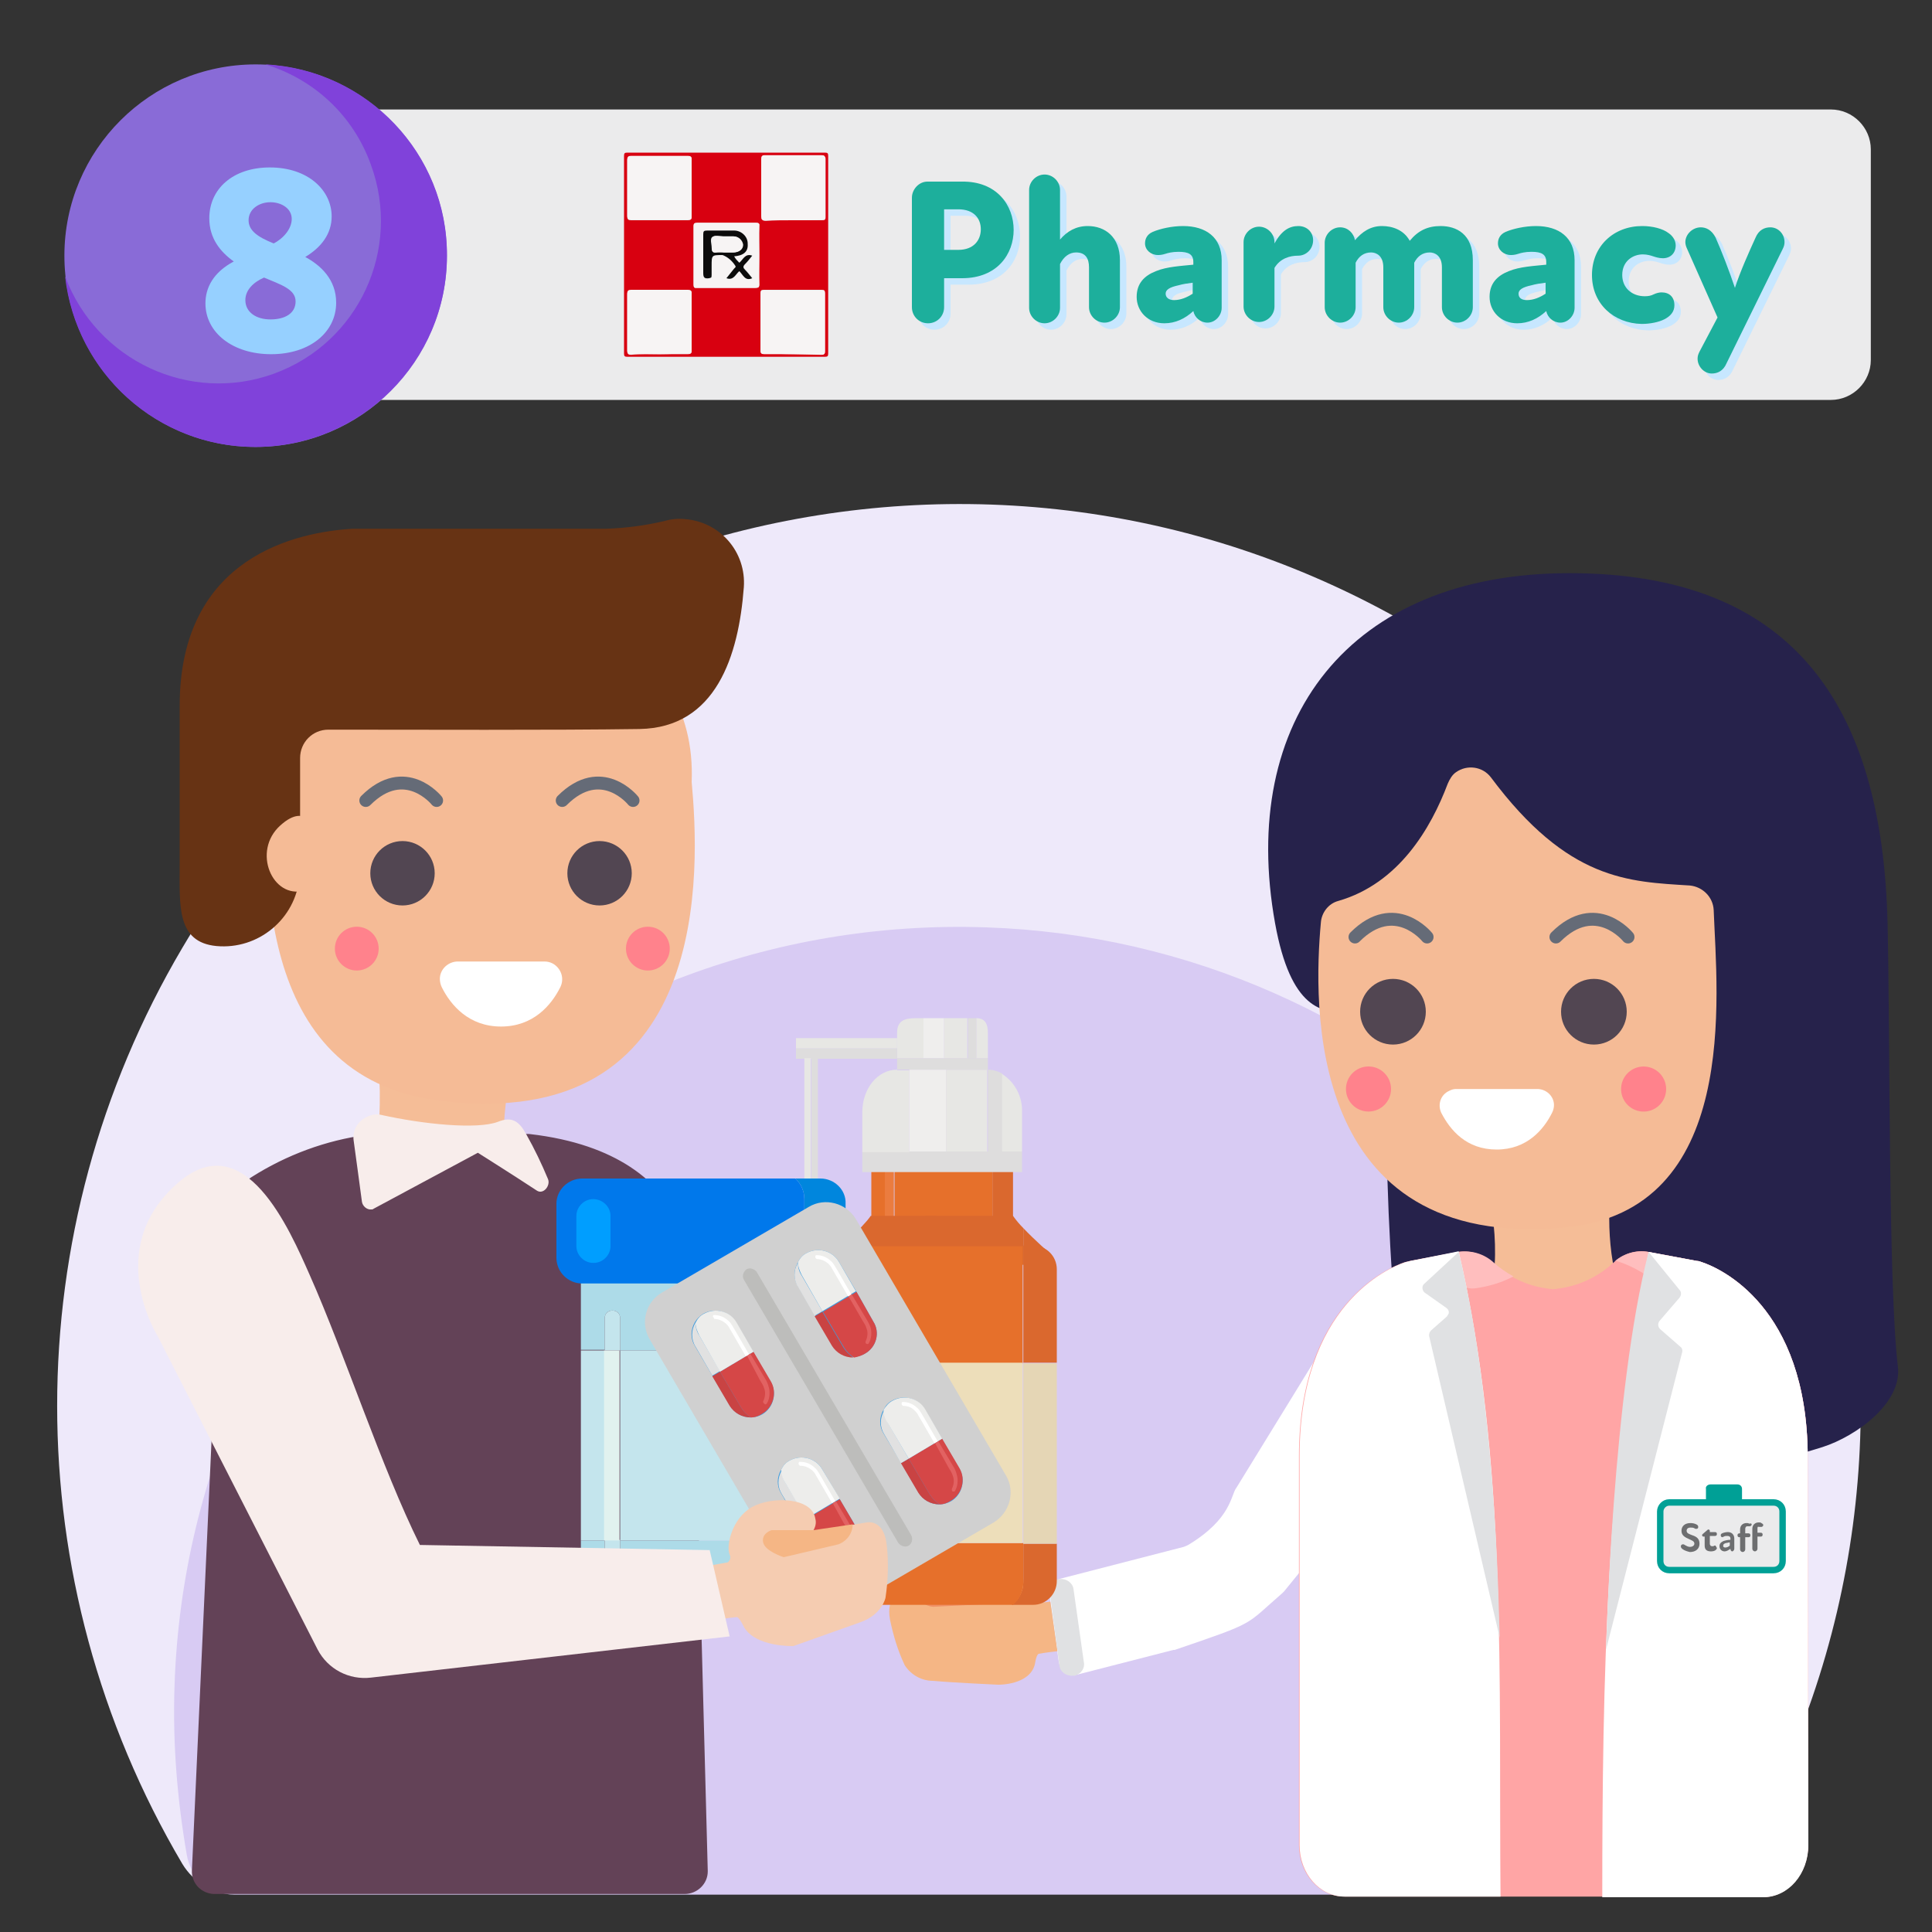 <?xml version="1.0" encoding="utf-8"?>
<!-- Generator: Adobe Illustrator 25.4.1, SVG Export Plug-In . SVG Version: 6.00 Build 0)  -->
<svg version="1.1" id="Layer_1" xmlns="http://www.w3.org/2000/svg" xmlns:xlink="http://www.w3.org/1999/xlink" x="0px" y="0px"
	 viewBox="0 0 300 300" style="enable-background:new 0 0 300 300;" xml:space="preserve">
<rect x="0" y="0" width="300" height="300" fill="#333333" stroke="none"/>
<style type="text/css">
	.st0{fill:#EEE9FA;}
	.st1{fill:#D8CBF3;}
	.st2{fill:#EBEBEC;}
	.st3{enable-background:new    ;}
	.st4{fill:#C7E7FF;}
	.st5{fill:#1DAF9C;}
	.st6{fill:#F5BB96;}
	.st7{fill:#F5BD97;}
	.st8{fill:#524652;}
	.st9{fill:none;stroke:#656B77;stroke-width:2;stroke-linecap:round;stroke-linejoin:round;}
	.st10{fill:#FFFFFF;}
	.st11{fill:#673314;}
	.st12{fill:#634257;}
	.st13{fill:#F8EDEB;}
	.st14{fill:#FF828C;}
	.st15{fill:#26224B;}
	.st16{fill:#FFA5A5;}
	.st17{fill:#FFBEBE;}
	.st18{fill:#F5B685;}
	.st19{fill:#F09065;}
	.st20{fill:#E0E1E3;}
	.st21{fill:#EBEBEC;stroke:#00A096;stroke-linecap:round;stroke-linejoin:round;}
	.st22{fill:#6D6E70;}
	.st23{fill:#00A096;}
	.st24{fill:#DA682E;}
	.st25{fill:#E6702B;}
	.st26{fill:#EB7C3F;}
	.st27{fill:#E5D6B5;}
	.st28{fill:#EDDEBA;}
	.st29{fill:#F2E8D6;}
	.st30{fill:#DEDDDD;}
	.st31{fill:#E7E7E4;}
	.st32{fill:#EFEEED;}
	.st33{fill:#9EDBDB;}
	.st34{fill:#ADDBE8;}
	.st35{fill:#C4E5ED;}
	.st36{fill:#BFE3E5;}
	.st37{fill:#E1F2EF;}
	.st38{fill:#0086DD;}
	.st39{fill:#0078EB;}
	.st40{fill:#009EFF;}
	.st41{fill:#D0D0D0;}
	.st42{fill:#BDBDBB;}
	.st43{fill:#3E9CDD;}
	.st44{fill:#C94343;}
	.st45{fill:#D54747;}
	.st46{fill:#E1E1E1;}
	.st47{fill:#EDEDEB;}
	.st48{fill:#E26262;}
	.st49{fill:#F5CCB1;}
	.st50{fill:#D80010;}
	.st51{fill:#F7F4F4;}
	.st52{fill:#0C0C0C;}
	.st53{fill:#896BD7;}
	.st54{fill:#8042DA;}
	.st55{fill:#96D0FF;}
</style>
<g>
	<g id="BG">
		<path class="st0" d="M269.5,289.4C308.8,222.8,286.6,137,220,97.7S67.6,80.6,28.3,147.2c-25.9,43.9-25.9,98.3,0,142.2
			c1.8,3,5,4.8,8.4,4.7h224.4C264.5,294.2,267.7,292.4,269.5,289.4z"/>
		<path class="st1" d="M268.8,288c1.7-9.1,2.3-18.3,1.9-27.5C268,197.2,216.4,146.1,153.1,144c-67.3-2.3-123.8,50.5-126,117.8
			c-0.3,8.8,0.4,17.5,1.9,26.2c0.6,3.6,3.7,6.2,7.4,6.2h225.1C265.1,294.2,268.2,291.6,268.8,288z"/>
	</g>
	<g id="AW">
		<path class="st2" d="M28.3,17h256c3.4,0,6.2,2.8,6.2,6.2l0,0v32.7c0,3.4-2.8,6.2-6.2,6.2l0,0h-256c-3.2,0-5.9-2.6-5.9-5.9l0,0
			V22.9C22.4,19.6,25,17,28.3,17C28.3,17,28.3,17,28.3,17z"/>
		<g>
			<g class="st3">
				<path class="st4" d="M158.4,36.7c0,3.7-2.5,7.5-8,7.5h-2.8v4.5c0,1.4-1.1,2.5-2.5,2.5c-1.4,0-2.5-1.1-2.5-2.5v-17
					c0-1.3,1.1-2.5,2.4-2.5h5.3C155.8,29.1,158.4,32.9,158.4,36.7z M153.3,36.6c0-1.7-1.1-3.1-3.5-3.1h-2.2v6.3h2.2
					C152.2,39.8,153.3,38.3,153.3,36.6z"/>
				<path class="st4" d="M174.9,41.4v7.3c0,1.3-1.1,2.4-2.4,2.4c-1.3,0-2.4-1.1-2.4-2.4v-6.2c0-1.3-0.5-2.3-2-2.3
					c-1,0-1.9,0.6-2.5,1.8v6.8c0,1.3-1.1,2.4-2.4,2.4c-1.3,0-2.4-1.1-2.4-2.4V30.5c0-1.3,1.1-2.4,2.4-2.4c1.3,0,2.4,1.1,2.4,2.4v7.7
					c1.1-1.3,2.5-2.1,4.3-2.1C172.6,36.1,174.9,37.8,174.9,41.4z"/>
				<path class="st4" d="M190.7,41.4v7.4c0,1.2-1,2.3-2.2,2.3c-1.1,0-2-0.8-2.2-1.8c-1.3,1.2-2.8,1.9-4.5,1.9
					c-2.6,0-4.3-1.9-4.3-4.1c0-2.1,1.2-3.3,3-4c1.7-0.7,3.9-0.8,5.8-1v-0.4c0-1.2-0.7-1.6-2.3-1.6c-1,0-1.7,0.2-2,0.3
					c-0.6,0.2-1,0.2-1.2,0.2c-1.1,0-2-0.8-2-1.8c0-0.7,0.3-1.4,1.2-1.8c1.2-0.5,3-0.9,4.7-0.9C188.3,36.1,190.7,37.9,190.7,41.4z
					 M183.3,47.6c1,0,2-0.4,2.9-1v-1.7c-0.8,0.1-1.5,0.2-2.2,0.4c-1.4,0.3-2,0.7-2,1.3S182.5,47.6,183.3,47.6z"/>
				<path class="st4" d="M204.9,38.3c0,1.4-1.1,2.4-2.3,2.4c-1.3,0-2.8,0.4-3.7,1.9v6c0,1.3-1.1,2.4-2.4,2.4c-1.3,0-2.4-1.1-2.4-2.4
					v-10c0-1.3,1.1-2.4,2.4-2.4c1.3,0,2.4,1.1,2.4,2.4v0.2c1.1-2,2.3-2.7,3.7-2.7C204,36.1,204.9,37.1,204.9,38.3z"/>
				<path class="st4" d="M229.7,41.4v7.3c0,1.3-1.1,2.4-2.4,2.4c-1.3,0-2.4-1.1-2.4-2.4v-6.2c0-1.8-1.1-2.3-1.9-2.3
					c-1.1,0-1.9,0.6-2.4,1.6v6.9c0,1.3-1.1,2.4-2.4,2.4c-1.3,0-2.4-1.1-2.4-2.4v-6.2c0-1.8-1.1-2.3-1.9-2.3c-1.1,0-1.9,0.6-2.4,1.6
					v6.9c0,1.3-1.1,2.4-2.4,2.4c-1.3,0-2.4-1.1-2.4-2.4v-10c0-1.3,1.1-2.4,2.4-2.4c1.2,0,2.1,0.9,2.3,2c1.1-1.3,2.4-2.2,4.2-2.2
					c1.6,0,3.4,0.6,4.3,2.3c1.3-1.6,2.8-2.3,4.8-2.3C227.1,36.1,229.7,37.3,229.7,41.4z"/>
				<path class="st4" d="M245.5,41.4v7.4c0,1.2-1,2.3-2.2,2.3c-1.1,0-2-0.8-2.2-1.8c-1.3,1.2-2.8,1.9-4.5,1.9
					c-2.6,0-4.3-1.9-4.3-4.1c0-2.1,1.2-3.3,3-4c1.7-0.7,3.9-0.8,5.8-1v-0.4c0-1.2-0.7-1.6-2.3-1.6c-1,0-1.7,0.2-2,0.3
					c-0.6,0.2-1,0.2-1.2,0.2c-1.1,0-2-0.8-2-1.8c0-0.7,0.3-1.4,1.2-1.8c1.2-0.5,3-0.9,4.7-0.9C243.1,36.1,245.5,37.9,245.5,41.4z
					 M238.1,47.6c1,0,2-0.4,2.9-1v-1.7c-0.8,0.1-1.5,0.2-2.2,0.4c-1.4,0.3-2,0.7-2,1.3S237.2,47.6,238.1,47.6z"/>
				<path class="st4" d="M248.2,43.7c0-4.5,3.4-7.6,7.8-7.6c1.6,0,3.2,0.4,4.1,1.1c0.6,0.4,1.1,1.1,1.1,1.9c0,1.2-0.8,2-2,2
					c-0.6,0-1.2-0.2-1.5-0.3s-0.9-0.3-1.6-0.3c-1.5,0-3.2,1-3.2,3.2c0,2,1.5,3.3,3.5,3.3c0.6,0,1-0.1,1.4-0.3s0.9-0.3,1.2-0.3
					c1.2,0,2,0.7,2,2c0,1-0.6,1.7-1.6,2.2c-0.8,0.4-2.1,0.7-3.5,0.7C251.6,51.2,248.2,48.2,248.2,43.7z"/>
				<path class="st4" d="M278.1,38.6c0,0.4-0.1,0.7-0.3,1.1l-8.7,17.7c-0.5,1.2-1.4,1.6-2.3,1.6c-1.2,0-2.2-1.1-2.2-2.3
					c0-0.4,0.1-0.7,0.3-1.1l2.8-5.3L263,39.7c-0.2-0.4-0.3-0.8-0.3-1.1c0-1.2,1.1-2.3,2.4-2.3c0.8,0,1.7,0.4,2.3,1.6
					c0.9,2,2.2,5.4,3,7.8c0.8-2.5,2.2-5.6,3.2-7.8c0.5-1.2,1.4-1.6,2.3-1.6C277.1,36.3,278.1,37.3,278.1,38.6z"/>
			</g>
		</g>
		<g class="st3">
			<path class="st5" d="M157.4,35.7c0,3.7-2.5,7.5-8,7.5h-2.8v4.5c0,1.4-1.1,2.5-2.5,2.5c-1.4,0-2.5-1.1-2.5-2.5v-17
				c0-1.3,1.1-2.5,2.4-2.5h5.3C154.8,28.1,157.4,31.9,157.4,35.7z M152.3,35.6c0-1.7-1.1-3.1-3.5-3.1h-2.2v6.3h2.2
				C151.2,38.8,152.3,37.3,152.3,35.6z"/>
			<path class="st5" d="M173.9,40.4v7.3c0,1.3-1.1,2.4-2.4,2.4c-1.3,0-2.4-1.1-2.4-2.4v-6.2c0-1.3-0.5-2.3-2-2.3
				c-1,0-1.9,0.6-2.5,1.8v6.8c0,1.3-1.1,2.4-2.4,2.4c-1.3,0-2.4-1.1-2.4-2.4V29.5c0-1.3,1.1-2.4,2.4-2.4c1.3,0,2.4,1.1,2.4,2.4v7.7
				c1.1-1.3,2.5-2.1,4.3-2.1C171.6,35.1,173.9,36.8,173.9,40.4z"/>
			<path class="st5" d="M189.7,40.4v7.4c0,1.2-1,2.3-2.2,2.3c-1.1,0-2-0.8-2.2-1.8c-1.3,1.2-2.8,1.9-4.5,1.9c-2.6,0-4.3-1.9-4.3-4.1
				c0-2.1,1.2-3.3,3-4c1.7-0.7,3.9-0.8,5.8-1v-0.4c0-1.2-0.7-1.6-2.3-1.6c-1,0-1.7,0.2-2,0.3c-0.6,0.2-1,0.2-1.2,0.2
				c-1.1,0-2-0.8-2-1.8c0-0.7,0.3-1.4,1.2-1.8c1.2-0.5,3-0.9,4.7-0.9C187.3,35.1,189.7,36.9,189.7,40.4z M182.3,46.6
				c1,0,2-0.4,2.9-1v-1.7c-0.8,0.1-1.5,0.2-2.2,0.4c-1.4,0.3-2,0.7-2,1.3S181.5,46.6,182.3,46.6z"/>
			<path class="st5" d="M203.9,37.3c0,1.4-1.1,2.4-2.3,2.4c-1.3,0-2.8,0.4-3.7,1.9v6c0,1.3-1.1,2.4-2.4,2.4c-1.3,0-2.4-1.1-2.4-2.4
				v-10c0-1.3,1.1-2.4,2.4-2.4c1.3,0,2.4,1.1,2.4,2.4v0.2c1.1-2,2.3-2.7,3.7-2.7C203,35.1,203.9,36.1,203.9,37.3z"/>
			<path class="st5" d="M228.7,40.4v7.3c0,1.3-1.1,2.4-2.4,2.4c-1.3,0-2.4-1.1-2.4-2.4v-6.2c0-1.8-1.1-2.3-1.9-2.3
				c-1.1,0-1.9,0.6-2.4,1.6v6.9c0,1.3-1.1,2.4-2.4,2.4c-1.3,0-2.4-1.1-2.4-2.4v-6.2c0-1.8-1.1-2.3-1.9-2.3c-1.1,0-1.9,0.6-2.4,1.6
				v6.9c0,1.3-1.1,2.4-2.4,2.4c-1.3,0-2.4-1.1-2.4-2.4v-10c0-1.3,1.1-2.4,2.4-2.4c1.2,0,2.1,0.9,2.3,2c1.1-1.3,2.4-2.2,4.2-2.2
				c1.6,0,3.4,0.6,4.3,2.3c1.3-1.6,2.8-2.3,4.8-2.3C226.1,35.1,228.7,36.3,228.7,40.4z"/>
			<path class="st5" d="M244.5,40.4v7.4c0,1.2-1,2.3-2.2,2.3c-1.1,0-2-0.8-2.2-1.8c-1.3,1.2-2.8,1.9-4.5,1.9c-2.6,0-4.3-1.9-4.3-4.1
				c0-2.1,1.2-3.3,3-4c1.7-0.7,3.9-0.8,5.8-1v-0.4c0-1.2-0.7-1.6-2.3-1.6c-1,0-1.7,0.2-2,0.3c-0.6,0.2-1,0.2-1.2,0.2
				c-1.1,0-2-0.8-2-1.8c0-0.7,0.3-1.4,1.2-1.8c1.2-0.5,3-0.9,4.7-0.9C242.1,35.1,244.5,36.9,244.5,40.4z M237.1,46.6
				c1,0,2-0.4,2.9-1v-1.7c-0.8,0.1-1.5,0.2-2.2,0.4c-1.4,0.3-2,0.7-2,1.3S236.2,46.6,237.1,46.6z"/>
			<path class="st5" d="M247.2,42.7c0-4.5,3.4-7.6,7.8-7.6c1.6,0,3.2,0.4,4.1,1.1c0.6,0.4,1.1,1.1,1.1,1.9c0,1.2-0.8,2-2,2
				c-0.6,0-1.2-0.2-1.5-0.3s-0.9-0.3-1.6-0.3c-1.5,0-3.2,1-3.2,3.2c0,2,1.5,3.3,3.5,3.3c0.6,0,1-0.1,1.4-0.3s0.9-0.3,1.2-0.3
				c1.2,0,2,0.7,2,2c0,1-0.6,1.7-1.6,2.2c-0.8,0.4-2.1,0.7-3.5,0.7C250.6,50.2,247.2,47.2,247.2,42.7z"/>
			<path class="st5" d="M277.1,37.6c0,0.4-0.1,0.7-0.3,1.1l-8.7,17.7c-0.5,1.2-1.4,1.6-2.3,1.6c-1.2,0-2.2-1.1-2.2-2.3
				c0-0.4,0.1-0.7,0.3-1.1l2.8-5.3L262,38.7c-0.2-0.4-0.3-0.8-0.3-1.1c0-1.2,1.1-2.3,2.4-2.3c0.8,0,1.7,0.4,2.3,1.6
				c0.9,2,2.2,5.4,3,7.8c0.8-2.5,2.2-5.6,3.2-7.8c0.5-1.2,1.4-1.6,2.3-1.6C276.1,35.3,277.1,36.3,277.1,37.6z"/>
		</g>
		<path class="st6" d="M41.5,121.8c0,0,0.5-36.1,41.7-28.9c0,0,25.2,5.2,24.2,28.6L41.5,121.8z"/>
		<path class="st7" d="M78.7,170.4c-0.5,2.2-0.9,10.8-0.1,13.9c0.4,1.3-0.4,2.7-1.6,2.7H59.4c-1.2,0-2-1.4-1.5-2.8
			c0.7-2.3,1.3-13.1,1-16.3c-0.2-1.4,0.9-2.6,2-2.2c2.8,0.9,7.9,3.6,16,2.1C78.1,167.6,79,169,78.7,170.4z"/>
		<path class="st6" d="M104.4,117.8c1.6,0.5,2.8,1.9,3,3.6c1.2,13.1,3.5,54.9-39.2,49.5c-29.3-3.7-27.1-37.4-26.6-51.7
			c0.1-2.1,1.8-3.9,3.9-4c10.2-0.6,20.4-0.8,33.3-18.1c1.4-1.8,4-2.2,5.9-0.8c0.6,0.5,1.1,1.2,1.4,1.9
			C88.9,105.7,94.3,114.9,104.4,117.8z"/>
		<circle class="st8" cx="93.1" cy="135.6" r="5"/>
		<path class="st9" d="M98.3,124.3c0,0-4.9-6.1-11,0"/>
		<circle class="st8" cx="62.5" cy="135.6" r="5"/>
		<path class="st9" d="M67.8,124.3c0,0-4.9-6.1-11,0"/>
		<path class="st10" d="M71.1,149.3c-1.5,0-2.8,1.2-2.8,2.7c0,0.4,0.1,0.9,0.3,1.3c1.4,2.8,4.2,6.1,9.2,6.1s7.8-3.3,9.2-6.1
			c0.7-1.4,0.1-3-1.2-3.7c-0.4-0.2-0.8-0.3-1.3-0.3H71.1z"/>
		<path class="st11" d="M115.5,91.2c0.4-5.5-3.7-10.2-9.2-10.6c-1-0.1-2.1,0-3.1,0.3c-3,0.7-6,1.1-9,1.2H54.8
			c-8.5,0.5-26.9,4.2-26.9,27.5v24.8c0,6.2-0.5,11.9,5.7,12.5c6.5,0.6,12.3-4.2,12.9-10.7c0-0.4,0.1-0.7,0.1-1.1v-17.4
			c0-2.4,1.9-4.4,4.4-4.4c0,0,0,0,0,0c14.1,0,34.9,0.1,48.3-0.1C111.2,113,114.7,101.8,115.5,91.2z"/>
		<path class="st6" d="M49.1,129.4c0,0-1.2-5.2-5.6-1.2s-1.2,11.4,3.7,10.1L49.1,129.4z"/>
		<path class="st12" d="M58.4,177.7c-1-1-2.5-1.4-3.8-1.1c-6.3,1.2-12.3,3.8-17.5,7.5l-0.4,0.3c-1.3,0.5-2.1,1.8-2.2,3.1l-4.7,102.9
			c-0.1,2,1.4,3.6,3.4,3.7c0.1,0,0.1,0,0.2,0h72.9c2,0,3.6-1.6,3.6-3.5c0,0,0-0.1,0-0.1l-2.4-90.5c0,0,2.3-20.7-25.2-23.9
			c-1.8-0.2-3.5,0.9-4,2.6c-0.5,1.7-1.2-1-5.7-0.7c-6.7,0.4-12.1,4.2-13.5,0.7C58.9,178.4,58.7,178,58.4,177.7z"/>
		<path class="st13" d="M54.9,177c0.4,3,0.9,6.5,1.3,9.6c0.1,0.7,0.8,1.3,1.5,1.2c0.1,0,0.2,0,0.3-0.1l16.2-8.7c0,0,5.4,3.4,9.2,5.9
			c1,0.6,2.1-0.8,1.7-1.8c-1-2.4-2.1-4.7-3.4-7c-1.1-2-2.2-2.8-4.4-1.9c-3.2,1.2-11.5,0.4-18.2-1.1C57.6,172.7,54.6,174.1,54.9,177z
			"/>
		<circle class="st14" cx="55.4" cy="147.3" r="3.4"/>
		<circle class="st14" cx="100.6" cy="147.3" r="3.4"/>
		<path class="st10" d="M208.3,212.7c-0.2-1.3-1.4-2.3-2.7-2.1c-0.7,0.1-1.4,0.5-1.8,1.2L192,231c-0.9,1.1-0.7,4.8-7.5,8.9
			c-0.2,0.1-0.4,0.2-0.7,0.3l-19,4.9c-1.2,0.3-2,1.5-1.8,2.7l1.4,10.2c0.2,1.3,1.4,2.2,2.8,2c0.1,0,0.1,0,0.2,0l14.8-3.8l0.2,0
			c12.9-4.4,10.8-3.7,16.7-8.8c0.1-0.1,0.2-0.2,0.3-0.3l11-13.5c0.4-0.5,0.6-1.2,0.5-1.9L208.3,212.7z"/>
		<path class="st15" d="M220.9,220.7c14.5,4.3,30.4,14,62.1,4c5.3-1.7,12.4-6.9,11.7-12.5c-1.5-12.5-1.2-52.4-1.6-68.8
			c-0.8-34.4-15.1-54.4-49.4-54.4s-51.4,22.9-45.7,54.4c4.8,26.5,19.7,3.3,17.5,19.7C214.8,168.8,215.4,219.1,220.9,220.7z"/>
		<path class="st7" d="M231.6,188.2c0.5,1.7,0.9,8.2,0.1,10.5c-0.3,0.8,0.2,1.7,1,2c0.2,0.1,0.3,0.1,0.5,0.1h16.4
			c0.9,0,1.5-0.7,1.5-1.5c0-0.2,0-0.4-0.1-0.6c-0.9-3.6-1.2-7.2-1.1-10.9c0.1-0.8-0.4-1.6-1.3-1.7c-0.2,0-0.4,0-0.6,0
			c-2.6,0.7-7.2,1.2-14.7,0.1c-0.8-0.1-1.6,0.5-1.8,1.3C231.6,187.8,231.6,188,231.6,188.2z"/>
		<path class="st16" d="M280.7,226.1c-0.1-23.3-13.7-29.2-16.4-30.1c-0.3-0.1-0.5-0.2-0.8-0.2l-7.5-1.4c-2-0.4-4,0.3-5.5,1.7
			c-2.4,2.2-5.4,3.6-8.6,4c-0.5,0.1-1,0.1-1.5,0c-3.2-0.4-6.2-1.8-8.6-4c-1.5-1.4-3.5-2-5.5-1.7l-7.4,1.4c-0.3,0.1-0.5,0.1-0.8,0.2
			c-2.7,0.9-16.4,6.8-16.4,30.1l0,0v60.4c0,4.4,3.1,8,7,8h65.1c3.9,0,7-3.6,7-8.1L280.7,226.1z"/>
		<path class="st17" d="M219.3,196c2.4,2.2,5.4,3.6,8.6,4c0.5,0.1,1,0.1,1.5,0c2-0.3,3.9-0.9,5.6-1.8c-1.1-0.6-2.1-1.3-3-2.1
			c-1.5-1.4-3.5-2-5.5-1.7l-7.4,1.4l0,0C219.1,195.9,219.2,195.9,219.3,196z"/>
		<path class="st17" d="M280.7,226.1c-0.1-23.3-13.7-29.2-16.4-30.1c-0.3-0.1-0.5-0.2-0.8-0.2l-7.5-1.4c-1.9-0.3-3.8,0.2-5.2,1.4
			c0.3,0,0.5,0.1,0.8,0.2c2.7,0.9,16.4,6.8,16.4,30.1l0.1,60.4c0,4.5-3.1,8.1-7,8.1h12.6c3.9,0,7-3.6,7-8.1L280.7,226.1z"/>
		<path class="st6" d="M207.8,139.9c-1.5,0.4-2.6,1.8-2.7,3.4c-1.1,12.1-2.6,51.1,37.9,47.3c27.3-2.6,23.6-36,23.1-49.3
			c-0.1-2-1.7-3.6-3.7-3.8c-9.5-0.6-18.9-0.7-30.9-16.8c-1.3-1.7-3.7-2-5.4-0.8c-0.6,0.4-1,1.1-1.3,1.8
			C222.2,128.6,217.2,137.2,207.8,139.9z"/>
		<path class="st10" d="M238.7,169.1c1.4,0,2.6,1.1,2.6,2.5c0,0.4-0.1,0.8-0.3,1.2c-1.3,2.6-3.9,5.7-8.6,5.7s-7.2-3-8.6-5.7
			c-0.6-1.3-0.1-2.8,1.2-3.4c0.4-0.2,0.7-0.3,1.1-0.3H238.7z"/>
		<circle class="st8" cx="247.5" cy="157.1" r="5.1"/>
		<path class="st9" d="M252.8,145.5c0,0-5-6.2-11.2,0"/>
		<circle class="st8" cx="216.3" cy="157.1" r="5.1"/>
		<path class="st9" d="M221.6,145.5c0,0-5-6.2-11.2,0"/>
		
			<ellipse transform="matrix(0.16 -0.987 0.987 0.16 47.486 393.934)" class="st14" cx="255.2" cy="169.1" rx="3.5" ry="3.5"/>
		<circle class="st14" cx="212.5" cy="169.1" r="3.5"/>
		<path class="st18" d="M163.1,248.7l-2.6,0.3c-0.4-0.2-0.6-0.6-0.6-1c0.2-1.4-1.8-5-5.1-5.7s-8.3-0.4-7.9,2.6
			c0.1,0.6,0.4,1.2,0.9,1.7l-7.8,0.9c0,0-2.5,0.2-1.8,4c0.5,2.4,1.2,4.8,2.3,7.1c1,1.5,2.6,2.4,4.4,2.4c3.3,0.3,10.1,0.6,10.1,0.6
			s4.9,0.1,5.7-3.2c0,0,0.2-1.5,0.6-1.6c1-0.2,2.9-0.4,2.9-0.4L163.1,248.7z"/>
		<path class="st19" d="M147.8,246.6l5.4-0.2c0,0,1.5,0,1.7,1.3s-1.9,1.4-1.9,1.4l-8.1,0.4c-1.3-0.1-2.4-1-2.8-2.2L147.8,246.6z"/>
		<path class="st20" d="M168.3,258.1l-1.6-11.3c-0.1-1-1.1-1.7-2.1-1.6c-0.1,0-0.1,0-0.2,0l0,0c-0.9,0.2-1.5,1.1-1.4,2.1l1.5,11.3
			c0.1,1,1.1,1.7,2.1,1.6c0.1,0,0.1,0,0.2,0h0.1C167.9,259.9,168.5,259,168.3,258.1z"/>
		<path class="st10" d="M219,195.8c-0.3,0.1-0.5,0.1-0.8,0.2c-2.7,0.9-16.4,6.8-16.4,30.1l0,0v60.4c0,4.4,3.1,8,7,8h24.2
			c-0.3-33.5,1.1-67.6-6.5-100.2L219,195.8z"/>
		<path class="st10" d="M280.7,226.1c-0.1-23.3-13.7-29.2-16.4-30.1c-0.3-0.1-0.5-0.2-0.8-0.2l-7.5-1.4
			c-6.6,32.7-7.2,66.7-7.2,100.2h25c3.9,0,7-3.6,7-8.1L280.7,226.1z"/>
		<path class="st20" d="M256,194.4l4.8,5.9c0.3,0.3,0.3,0.8,0,1.2l-3.1,3.6c-0.3,0.4-0.3,0.9,0.1,1.3l3.1,2.7
			c0.3,0.2,0.4,0.6,0.3,0.9l-11.8,46.1C249.4,255.9,250.4,215.9,256,194.4z"/>
		<path class="st20" d="M226.5,194.4l-5.4,5c-0.3,0.3-0.3,0.8,0,1.2c0,0,0.1,0.1,0.1,0.1l3.4,2.4c0.4,0.3,0.5,0.8,0.2,1.1
			c0,0.1-0.1,0.1-0.1,0.2l-2.5,2.2c-0.2,0.2-0.3,0.5-0.3,0.8l11,47C232.7,254.3,232.8,220.2,226.5,194.4z"/>
		<path class="st21" d="M259.2,233.3h16.2c0.8,0,1.4,0.6,1.4,1.4v7.7c0,0.8-0.6,1.4-1.4,1.4h-16.2c-0.8,0-1.4-0.6-1.4-1.4v-7.7
			C257.8,234,258.4,233.3,259.2,233.3z"/>
		<g class="st3">
			<path class="st22" d="M261.2,240.5c-0.1-0.1-0.2-0.2-0.2-0.4c0-0.2,0.2-0.3,0.3-0.3c0.1,0,0.2,0,0.3,0.1c0.2,0.1,0.5,0.3,0.8,0.3
				c0.4,0,0.7-0.2,0.7-0.5c0-0.4-0.4-0.5-0.8-0.7c-0.7-0.3-1.2-0.6-1.2-1.3c0-0.7,0.5-1.2,1.4-1.2c0.4,0,0.7,0.1,0.9,0.2
				c0.2,0.1,0.3,0.2,0.3,0.4c0,0.2-0.1,0.3-0.3,0.3c-0.1,0-0.2,0-0.3-0.1c-0.2-0.1-0.4-0.1-0.6-0.1c-0.4,0-0.6,0.2-0.6,0.5
				c0,0.4,0.4,0.5,0.9,0.7c0.6,0.2,1.1,0.5,1.1,1.3c0,0.8-0.6,1.3-1.5,1.3C262,240.9,261.6,240.8,261.2,240.5z"/>
		</g>
		<g class="st3">
			<path class="st22" d="M266.6,240.4c0,0.1-0.1,0.2-0.2,0.3c-0.1,0.1-0.4,0.2-0.7,0.2c-0.7,0-1-0.3-1-0.9v-1.4h-0.2
				c-0.1,0-0.2-0.1-0.2-0.2c0-0.1,0-0.1,0.1-0.2l0.7-0.6c0.1-0.1,0.1-0.1,0.2-0.1c0.1,0,0.2,0.1,0.2,0.2v0.2h0.8
				c0.2,0,0.3,0.1,0.3,0.3c0,0.2-0.1,0.3-0.3,0.3h-0.8v1.2c0,0.2,0.1,0.4,0.4,0.4c0.1,0,0.2,0,0.3-0.1c0.1,0,0.1,0,0.2,0
				C266.4,240.1,266.6,240.3,266.6,240.4z"/>
		</g>
		<g class="st3">
			<path class="st22" d="M269.3,238.9v1.6c0,0.2-0.2,0.4-0.3,0.4c-0.2,0-0.3-0.2-0.3-0.4c-0.3,0.2-0.6,0.4-0.9,0.4
				c-0.5,0-0.8-0.4-0.8-0.8c0-0.4,0.2-0.6,0.6-0.8c0.3-0.1,0.7-0.2,1.1-0.2v-0.2c0-0.3-0.2-0.4-0.5-0.4c-0.2,0-0.4,0-0.5,0.1
				c-0.1,0-0.2,0.1-0.2,0.1c-0.2,0-0.3-0.1-0.3-0.3c0-0.1,0-0.2,0.2-0.3c0.2-0.1,0.6-0.2,0.9-0.2
				C268.9,237.9,269.3,238.3,269.3,238.9z M267.9,240.3c0.2,0,0.5-0.1,0.7-0.3v-0.5c-0.2,0-0.4,0.1-0.6,0.1
				c-0.3,0.1-0.4,0.2-0.4,0.3C267.5,240.2,267.7,240.3,267.9,240.3z"/>
		</g>
		<g class="st3">
			<path class="st22" d="M272,236.7c0,0.2-0.2,0.3-0.3,0.3c-0.1,0-0.1,0-0.2,0c-0.1,0-0.1,0-0.2,0c-0.2,0-0.3,0.2-0.3,0.4v0.7h0.5
				c0.2,0,0.3,0.1,0.3,0.3c0,0.2-0.1,0.3-0.3,0.3h-0.5v1.9c0,0.2-0.2,0.4-0.4,0.4c-0.2,0-0.4-0.2-0.4-0.4v-1.9h-0.1
				c-0.2,0-0.3-0.1-0.3-0.3c0-0.2,0.1-0.3,0.3-0.3h0.1v-0.6c0-0.6,0.4-1,1-1c0.2,0,0.3,0,0.4,0.1C271.9,236.5,272,236.6,272,236.7z
				 M272.9,237.3v0.7h0.5c0.2,0,0.3,0.1,0.3,0.3c0,0.2-0.1,0.3-0.3,0.3h-0.5v1.9c0,0.2-0.2,0.4-0.4,0.4c-0.2,0-0.4-0.2-0.4-0.4v-3.1
				c0-0.6,0.4-1,1-1c0.2,0,0.3,0,0.4,0.1c0.2,0.1,0.3,0.2,0.3,0.3c0,0.2-0.2,0.3-0.3,0.3c-0.1,0-0.1,0-0.2,0c-0.1,0-0.1,0-0.2,0
				C273,237,272.9,237.1,272.9,237.3z"/>
		</g>
		<path class="st23" d="M265.6,230.5h4.2c0.4,0,0.7,0.3,0.7,0.7l0,0v2.1l0,0h-5.6l0,0v-2.1C264.8,230.8,265.2,230.5,265.6,230.5z"/>
		<path class="st24" d="M157.3,190.1v-9c0-1.3-1-2.3-2.3-2.3h0h-0.9v11.3L157.3,190.1z"/>
		<path class="st25" d="M137.5,178.9c-1.2,0.1-2.2,1.1-2.2,2.3v9h2.2V178.9z"/>
		<polygon class="st25" points="138.9,178.8 138.9,187.2 138.9,190.1 154.1,190.1 154.1,178.8 		"/>
		<path class="st26" d="M137.6,178.8h-0.2v11.3h1.4v-11.3H137.6z"/>
		<path class="st24" d="M157.3,188.8h-13.6v7.3l15.2,0.3v-5.7C158.3,190.1,157.8,189.5,157.3,188.8z"/>
		<path class="st24" d="M163,194.6c0,0-2.4-2.1-4.1-3.9v5.7l3.4,0.1L163,194.6z"/>
		<path class="st24" d="M130.3,196.5l-0.8-1.9c0,0,4.6-4.1,5.7-5.8h10.2v7.3L130.3,196.5z"/>
		<path class="st24" d="M158.9,245.7c0,1.4-0.7,2.7-1.8,3.5h3.3c2.1,0,3.7-1.7,3.7-3.7c0,0,0,0,0,0v-5.8h-5.2V245.7z"/>
		<path class="st24" d="M164.1,211.6v-14.5c0-2.1-1.7-3.7-3.7-3.7c0,0,0,0,0,0h-1.5v18.2H164.1z"/>
		<path class="st25" d="M158.9,245.7v-6.1h-24.5v3.3c0,0.6-0.5,1.1-1.1,1.1l0,0c-0.6,0-1.1-0.5-1.1-1.1c0,0,0,0,0,0v-3.3h-3.5v5.8
			c0,2.1,1.7,3.8,3.8,3.8h24.8C158.2,248.5,158.9,247.1,158.9,245.7z"/>
		<path class="st25" d="M132.1,206.9c0-0.6,0.5-1.1,1.1-1.1l0,0c0.6,0,1.1,0.5,1.1,1.1v4.8h24.5v-18.2h-26.6c-2.1,0-3.8,1.7-3.8,3.7
			v14.5h3.5V206.9z"/>
		<path class="st26" d="M132.1,243c0,0.6,0.5,1.1,1.1,1.1c0,0,0,0,0,0l0,0c0.6,0,1.1-0.5,1.1-1.1v-3.3h-2.3V243z"/>
		<path class="st26" d="M134.3,206.9c0-0.6-0.5-1.1-1.1-1.1l0,0c-0.6,0-1.1,0.5-1.1,1.1v4.8h2.3V206.9z"/>
		<rect x="158.9" y="211.7" class="st27" width="5.2" height="28"/>
		<rect x="134.3" y="211.6" class="st28" width="24.5" height="28"/>
		<rect x="128.5" y="211.6" class="st28" width="3.5" height="28"/>
		<rect x="132" y="211.7" class="st29" width="2.3" height="28"/>
		<rect x="133.9" y="178.8" class="st30" width="24.8" height="3.2"/>
		<path class="st31" d="M158.7,172.7c0.1-2.4-1.1-4.7-3.2-6v12.1h3.2V172.7z"/>
		<path class="st30" d="M155.6,166.7c-0.7-0.4-1.5-0.6-2.2-0.6v12.7h2.2V166.7z"/>
		<path class="st31" d="M139.3,166.1c-3,0-5.4,2.9-5.4,6.6v6.2h7.3v-12.7H139.3z"/>
		<rect x="141.2" y="166.1" class="st32" width="5.7" height="12.7"/>
		<rect x="146.9" y="166.1" class="st31" width="6.4" height="12.7"/>
		<rect x="139.3" y="164.3" class="st30" width="14.1" height="1.8"/>
		<path class="st31" d="M153.4,160.4c0-1.5-0.5-2.3-1.8-2.3v6.2h1.8V160.4z"/>
		<path class="st30" d="M151.6,158.1h-1.3v6.2h1.3V158.1z"/>
		<path class="st31" d="M142.4,158.1c-1.7,0-3.1,0.2-3.1,2.3v3.9h4.1v-6.2H142.4z"/>
		<rect x="143.4" y="158.1" class="st32" width="3.2" height="6.2"/>
		<rect x="146.6" y="158.1" class="st31" width="3.6" height="6.2"/>
		<rect x="123.6" y="161.2" class="st31" width="15.7" height="1.6"/>
		<rect x="123.6" y="162.8" class="st30" width="15.7" height="1.6"/>
		<rect x="124.9" y="164.3" class="st31" width="1" height="46.4"/>
		<rect x="126" y="164.3" class="st30" width="1" height="46.4"/>
		<path class="st33" d="M122.1,245.6c0,1.5-0.7,2.8-1.9,3.7h3.4c2.2,0,3.9-1.7,3.9-3.9c0,0,0,0,0,0v-6.1h-5.5V245.6z"/>
		<path class="st33" d="M127.6,209.7v-15.2c0-2.2-1.7-3.9-3.9-3.9c0,0,0,0,0,0h-1.6v19.2H127.6z"/>
		<path class="st34" d="M122.1,245.6v-6.4H96.3v3.5c0,0.7-0.5,1.2-1.2,1.2c0,0,0,0,0,0l0,0c-0.7,0-1.2-0.5-1.2-1.2v-3.5h-3.7v6.1
			c0,2.2,1.8,3.9,4,3.9h26.1C121.4,248.4,122.1,247,122.1,245.6z"/>
		<path class="st34" d="M93.9,204.7c0-0.7,0.5-1.2,1.2-1.2l0,0c0.7,0,1.2,0.5,1.2,1.2l0,0v5h25.8v-19.2H94.2c-2.2,0-4,1.8-4,3.9
			v15.2h3.7L93.9,204.7z"/>
		<path class="st35" d="M93.9,242.6c0,0.7,0.5,1.2,1.2,1.2l0,0c0.7,0,1.2-0.5,1.2-1.2l0,0v-3.5h-2.4V242.6z"/>
		<path class="st35" d="M96.3,204.7c0-0.7-0.5-1.2-1.2-1.2c0,0,0,0,0,0l0,0c-0.7,0-1.2,0.5-1.2,1.2v5h2.4L96.3,204.7z"/>
		<rect x="122.1" y="209.7" class="st36" width="5.5" height="29.5"/>
		<rect x="96.3" y="209.7" class="st35" width="25.8" height="29.5"/>
		<rect x="90.2" y="209.7" class="st35" width="3.7" height="29.5"/>
		<rect x="93.8" y="209.7" class="st37" width="2.4" height="29.5"/>
		<path class="st38" d="M127.4,183h-3.9c0.9,0.8,1.4,2,1.4,3.2v9.4c0,1.5-0.8,2.9-2.1,3.7h4.6c2.2,0,3.9-1.8,3.9-4v-8.4
			C131.4,184.8,129.6,183,127.4,183z"/>
		<path class="st39" d="M124.9,195.6v-9.4c0-1.2-0.5-2.4-1.4-3.2H90.4c-2.2,0-4,1.8-4,3.9v8.4c0,2.2,1.8,4,4,4h32.4
			C124.1,198.5,124.9,197.1,124.9,195.6z"/>
		<path class="st40" d="M92.1,186.2L92.1,186.2c1.5,0,2.7,1.2,2.7,2.6v4.7c0,1.4-1.2,2.6-2.6,2.6h-0.1c-1.4,0-2.6-1.2-2.6-2.6v-4.7
			C89.5,187.4,90.7,186.2,92.1,186.2z"/>
		<path class="st41" d="M102.8,200.7l22.8-13.3c2.5-1.5,5.8-0.6,7.3,1.9l23.3,39.8c1.5,2.5,0.6,5.8-1.9,7.3l-22.8,13.3
			c-2.5,1.5-5.8,0.6-7.3-1.9L100.9,208C99.4,205.5,100.2,202.2,102.8,200.7z"/>
		<path class="st42" d="M141.1,240c-0.5,0.3-1.2,0.1-1.6-0.4l-24-40.9c-0.3-0.5-0.1-1.2,0.4-1.6c0,0,0,0,0,0l0,0
			c0.5-0.3,1.2-0.1,1.6,0.4l24,40.9C141.8,239,141.6,239.7,141.1,240C141.1,240,141.1,240,141.1,240z"/>
		<path class="st43" d="M132.5,210.7L132.5,210.7c0.6,0,1.3-0.2,1.8-0.5l0,0c1.8-1,2.4-3.3,1.3-5c0,0,0,0,0,0l-2.6-4.6l-2.7-4.6
			c-1-1.8-3.3-2.4-5.1-1.4l0,0c-0.6,0.3-1,0.8-1.3,1.4l0,0c-0.7,1.2-0.7,2.6,0,3.7l2.7,4.6l2.7,4.6
			C129.9,210,131.2,210.7,132.5,210.7z"/>
		<path class="st44" d="M132.5,210.8c-0.6-0.4-1.1-0.9-1.5-1.5l-3.3-5.6l-1.2,0.7l2.7,4.6C129.9,210.1,131.1,210.8,132.5,210.8z"/>
		<path class="st45" d="M134.3,210.2c1.8-1,2.4-3.3,1.3-5c0,0,0,0,0,0l-2.6-4.6l-5.2,3.1l3.3,5.6c0.4,0.6,0.9,1.1,1.5,1.5
			C133.2,210.7,133.8,210.5,134.3,210.2L134.3,210.2z"/>
		<path class="st46" d="M124.5,198.1c-0.4-0.6-0.6-1.3-0.6-2c-0.7,1.1-0.7,2.6,0,3.7l2.6,4.5l1.2-0.7L124.5,198.1z"/>
		<path class="st47" d="M127.7,203.6l5.2-3.1l-2.6-4.5c-1-1.8-3.3-2.4-5.1-1.4l0,0c-0.6,0.3-1,0.8-1.3,1.4c0,0.7,0.3,1.4,0.6,2
			L127.7,203.6z"/>
		<path class="st48" d="M133.9,205l0.3,0.5l0,0c0.2,0.3,0.3,0.6,0.4,0.9c0.2,0.6,0.1,1.3-0.2,1.9c0,0,0,0.1,0,0.1
			c0,0.2,0.1,0.3,0.3,0.3c0.1,0,0.1,0,0.1,0l0,0c0,0,0.1-0.1,0.1-0.1c0.4-0.7,0.5-1.6,0.3-2.4c-0.1-0.4-0.3-0.7-0.5-1.1l-0.3-0.5
			l-2.2-3.7l-0.5,0.3L133.9,205z"/>
		<path class="st10" d="M126.8,195.5c0.7,0,1.3,0.3,1.8,0.7c0.2,0.2,0.5,0.5,0.6,0.8l0,0l0.3,0.5l2.2,3.8l0.5-0.3l-2.2-3.8l-0.3-0.5
			c-0.2-0.3-0.4-0.7-0.7-0.9c-0.6-0.6-1.4-0.9-2.2-0.9c0,0-0.1,0-0.1,0l0,0c-0.1,0.1-0.1,0.2-0.1,0.3c0,0.1,0.1,0.2,0.2,0.3
			C126.7,195.4,126.8,195.5,126.8,195.5z"/>
		<path class="st43" d="M116.6,220.1L116.6,220.1c0.6,0,1.3-0.2,1.8-0.5l0,0c1.7-1,2.3-3.3,1.3-5L117,210l-2.7-4.6
			c-1-1.8-3.3-2.4-5.1-1.4l0,0c-0.5,0.3-1,0.8-1.3,1.3l0,0c-0.7,1.2-0.7,2.6,0,3.7l2.7,4.6l2.7,4.6
			C114,219.4,115.2,220.1,116.6,220.1z"/>
		<path class="st44" d="M116.6,220.1c-0.6-0.4-1.1-0.9-1.5-1.5l-3.3-5.6l-1.2,0.7l2.7,4.6C114,219.4,115.2,220.1,116.6,220.1z"/>
		<path class="st45" d="M118.4,219.5c1.7-1,2.3-3.3,1.3-5l-2.7-4.6l-5.2,3.1l3.3,5.6c0.4,0.6,0.9,1.1,1.5,1.5
			C117.2,220.1,117.8,219.9,118.4,219.5L118.4,219.5z"/>
		<path class="st46" d="M108.6,207.4c-0.4-0.6-0.6-1.3-0.6-2c-0.7,1.1-0.7,2.6,0,3.7l2.6,4.5l1.2-0.7L108.6,207.4z"/>
		<path class="st47" d="M111.8,213l5.2-3.1l-2.6-4.5c-1-1.8-3.3-2.4-5.1-1.4l0,0c-0.6,0.3-1,0.8-1.3,1.4c0,0.7,0.3,1.4,0.6,2
			L111.8,213z"/>
		<path class="st48" d="M118,214.3l0.3,0.5l0,0c0.2,0.3,0.3,0.6,0.4,0.9c0.2,0.6,0.1,1.3-0.2,1.9c0,0,0,0.1,0,0.1
			c0,0.1,0.1,0.2,0.2,0.3c0.1,0.1,0.2,0.1,0.3,0l0,0c0,0,0.1-0.1,0.1-0.1c0.4-0.7,0.5-1.6,0.3-2.4c-0.1-0.4-0.2-0.7-0.4-1.1
			l-0.3-0.5l-2.2-3.7l-0.5,0.3L118,214.3z"/>
		<path class="st10" d="M110.9,204.8c0.7,0,1.3,0.3,1.8,0.7c0.2,0.2,0.5,0.5,0.6,0.8l0,0l0.3,0.5l2.2,3.8l0.5-0.3l-2.2-3.8l-0.3-0.5
			c-0.2-0.3-0.4-0.7-0.7-0.9c-0.6-0.6-1.4-0.9-2.2-0.9c0,0-0.1,0-0.1,0l0,0c-0.1,0.1-0.1,0.1-0.1,0.2c0,0.1,0.1,0.2,0.2,0.3
			C110.8,204.8,110.9,204.8,110.9,204.8z"/>
		<path class="st43" d="M145.9,233.6L145.9,233.6c0.6,0,1.3-0.2,1.8-0.5l0,0c1.7-1,2.3-3.3,1.3-5l-2.7-4.6l-2.7-4.6
			c-1-1.8-3.3-2.4-5.1-1.4c0,0,0,0,0,0l0,0c-0.6,0.3-1,0.8-1.3,1.4l0,0c-0.7,1.2-0.7,2.6,0,3.7l2.7,4.5l2.7,4.6
			C143.3,232.9,144.5,233.6,145.9,233.6z"/>
		<path class="st44" d="M145.9,233.6c-0.6-0.4-1.1-0.9-1.5-1.5l-3.3-5.6l-1.2,0.7l2.7,4.6C143.3,232.9,144.5,233.6,145.9,233.6z"/>
		<path class="st45" d="M147.7,233c1.7-1,2.3-3.3,1.3-5l-2.7-4.6l-5.2,3.1l3.3,5.6c0.4,0.6,0.9,1.1,1.5,1.5
			C146.5,233.6,147.1,233.4,147.7,233L147.7,233z"/>
		<path class="st46" d="M137.9,221c-0.3-0.6-0.6-1.3-0.6-2c-0.7,1.2-0.7,2.6,0,3.7l2.6,4.5l1.2-0.7L137.9,221z"/>
		<path class="st47" d="M141.1,226.5l5.2-3.1l-2.6-4.5c-1-1.8-3.3-2.4-5.1-1.4c0,0,0,0,0,0l0,0c-0.6,0.3-1,0.8-1.4,1.4
			c0,0.7,0.2,1.4,0.6,2L141.1,226.5z"/>
		<path class="st48" d="M147.3,227.9l0.3,0.5l0,0c0.2,0.3,0.3,0.6,0.4,0.9c0.2,0.6,0.1,1.3-0.2,1.9c0,0,0,0.1,0,0.1
			c0,0.1,0,0.2,0.1,0.3c0.1,0,0.2,0,0.3,0l0,0c0,0,0.1-0.1,0.1-0.1c0.4-0.7,0.5-1.6,0.3-2.4c-0.1-0.4-0.2-0.7-0.4-1.1l-0.3-0.5
			l-2.2-3.7l-0.5,0.3L147.3,227.9z"/>
		<path class="st10" d="M140.2,218.3c0.7,0,1.3,0.2,1.8,0.7c0.2,0.2,0.5,0.5,0.6,0.8l0,0l0.3,0.5l2.2,3.8l0.5-0.3l-2.2-3.8l-0.3-0.5
			c-0.2-0.3-0.4-0.7-0.7-0.9c-0.6-0.6-1.4-0.9-2.2-0.9c0,0-0.1,0-0.1,0l0,0c-0.1,0.1-0.1,0.2-0.1,0.3c0,0.1,0.1,0.2,0.2,0.3
			L140.2,218.3z"/>
		<path class="st43" d="M130,242.9L130,242.9c0.6,0,1.3-0.2,1.8-0.5l0,0c1.7-1,2.3-3.3,1.3-5l-2.7-4.6l-2.7-4.6
			c-1-1.8-3.3-2.4-5.1-1.4c0,0,0,0,0,0l0,0c-0.6,0.3-1,0.8-1.3,1.4l0,0c-0.7,1.2-0.7,2.6,0,3.7l2.7,4.6l2.7,4.6
			C127.4,242.3,128.7,242.9,130,242.9z"/>
		<path class="st44" d="M129.9,242.9c-0.6-0.4-1.1-0.9-1.5-1.5l-3.3-5.6l-1.2,0.7l2.7,4.6C127.4,242.2,128.6,242.9,129.9,242.9z"/>
		<path class="st45" d="M131.8,242.4c1.7-1,2.3-3.3,1.3-5l-2.7-4.6l-5.2,3.1l3.3,5.6c0.4,0.6,0.9,1.1,1.5,1.5
			C130.6,242.9,131.2,242.7,131.8,242.4L131.8,242.4z"/>
		<path class="st46" d="M122,230.3c-0.4-0.6-0.6-1.3-0.6-2c-0.7,1.2-0.7,2.6,0,3.7l2.7,4.5l1.2-0.7L122,230.3z"/>
		<path class="st47" d="M125.2,235.8l5.2-3.1l-2.7-4.5c-1-1.8-3.3-2.4-5.1-1.4c0,0,0,0,0,0l0,0c-0.6,0.3-1,0.8-1.3,1.4
			c0,0.7,0.2,1.4,0.6,2L125.2,235.8z"/>
		<path class="st48" d="M131.4,237.2l0.3,0.5l0,0c0.2,0.3,0.3,0.6,0.4,0.9c0.2,0.6,0.1,1.3-0.2,1.9c0,0,0,0.1,0,0.1
			c0,0.1,0,0.2,0.1,0.3c0.1,0,0.2,0,0.3,0l0,0c0,0,0.1-0.1,0.1-0.1c0.4-0.7,0.5-1.6,0.3-2.4c-0.1-0.4-0.2-0.7-0.4-1.1l-0.3-0.5
			l-2.2-3.7l-0.5,0.3L131.4,237.2z"/>
		<path class="st10" d="M124.3,227.6c0.7,0,1.3,0.3,1.8,0.7c0.2,0.2,0.5,0.5,0.6,0.8l0,0l0.3,0.5l2.2,3.8l0.5-0.3l-2.2-3.8l-0.3-0.5
			c-0.2-0.3-0.4-0.7-0.7-0.9c-0.6-0.6-1.4-0.9-2.2-0.9c0,0-0.1,0-0.2,0l0,0c-0.1,0.1-0.1,0.2-0.1,0.3c0,0.1,0.1,0.2,0.2,0.3
			L124.3,227.6z"/>
		<path class="st49" d="M110.2,243.1l2.8-0.5c0.4-0.3,0.5-0.8,0.3-1.2c-0.6-1.4,0.4-5.7,3.5-7.4s9.3-1.5,9.8,1.8
			c0.2,0.7,0,1.4-0.4,2l8.4-1.4c0,0,2.7-0.6,3.1,3.6c0.3,2.7,0.2,5.4-0.2,8.1c0,0-0.5,2.6-3.9,3.8s-10.4,3.7-10.4,3.7
			s-5.9,0.2-7.7-3c0,0-0.7-1.5-1.1-1.5c-1.1,0.1-3.1,0.4-3.1,0.4L110.2,243.1z"/>
		<path class="st18" d="M126.3,237.6h-6.5c0,0-1.6,0.5-1.3,1.9s3.2,2.3,3.2,2.3l8.5-2c1.3-0.5,2.2-1.7,2.2-3.1L126.3,237.6z"/>
		<path class="st13" d="M113.3,254.1l-3.1-13.4l-45-0.8c-6-12.1-11.6-29.5-17.1-41.9c-3.1-7-10.1-23.4-20.5-14.3
			c-11.7,10.2-3.1,23.8-3.1,23.8l24.8,48.6c1.6,3.1,4.9,4.8,8.3,4.4L113.3,254.1z"/>
		<path class="st50" d="M112.7,55.4c-5.1,0-10.2,0-15.3,0c-0.4,0-0.5-0.1-0.5-0.5c0-10.2,0-20.4,0-30.7c0-0.4,0.1-0.5,0.5-0.5
			c10.2,0,20.4,0,30.7,0c0.4,0,0.5,0.1,0.5,0.5c0,10.2,0,20.4,0,30.7c0,0.4-0.1,0.5-0.5,0.5C122.9,55.4,117.8,55.4,112.7,55.4z
			 M97.4,29.2c0,1.5,0,3,0,4.4c0,0.5,0.2,0.6,0.6,0.6c2.9,0,5.9,0,8.8,0c0.4,0,0.6-0.1,0.6-0.5c0-3,0-6,0-8.9c0-0.5-0.2-0.5-0.6-0.5
			c-3,0-5.9,0-8.8,0c-0.4,0-0.6,0.1-0.6,0.6C97.4,26.3,97.4,27.7,97.4,29.2z M123.1,34.2c1.5,0,3,0,4.5,0c0.4,0,0.6,0,0.6-0.5
			c0-3,0-6,0-9c0-0.4-0.2-0.5-0.5-0.5c-3,0-6,0-8.9,0c-0.4,0-0.6,0.1-0.5,0.6c0,3,0,5.9,0,8.9c0,0.5,0.2,0.6,0.6,0.6
			C120.2,34.2,121.7,34.2,123.1,34.2z M102.4,55c1.5,0,3,0,4.4,0c0.4,0,0.6-0.1,0.6-0.5c0-3,0-6,0-8.9c0-0.5-0.2-0.5-0.6-0.5
			c-3,0-5.9,0-8.8,0c-0.4,0-0.6,0.1-0.6,0.6c0,3,0,5.9,0,8.8c0,0.5,0.2,0.6,0.6,0.6C99.5,54.9,100.9,55,102.4,55z M123.2,55h4.4
			c0.4,0,0.5,0,0.5-0.5c0-3,0-6,0-9c0-0.4-0.1-0.5-0.5-0.5c-3,0-6,0-9,0c-0.4,0-0.5,0.1-0.5,0.5c0,3,0,6,0,8.9
			c0,0.4,0.1,0.6,0.6,0.5C120.2,54.9,121.7,55,123.2,55z M117.9,39.6c0-1.5,0-3,0-4.5c0-0.4-0.1-0.5-0.5-0.5c-3,0-6,0-9.1,0
			c-0.4,0-0.6,0.1-0.6,0.5c0,3,0,6,0,9.1c0,0.4,0.1,0.6,0.5,0.5c3,0,6,0,9.1,0c0.4,0,0.6-0.1,0.6-0.5
			C117.8,42.6,117.9,41.1,117.9,39.6L117.9,39.6z"/>
		<path class="st51" d="M97.4,29.2c0-1.5,0-3,0-4.4c0-0.5,0.2-0.6,0.6-0.6c2.9,0,5.9,0,8.8,0c0.4,0,0.6,0.1,0.6,0.5c0,3,0,6,0,8.9
			c0,0.5-0.2,0.5-0.6,0.5c-3,0-5.9,0-8.8,0c-0.4,0-0.6-0.1-0.6-0.6C97.4,32.2,97.4,30.7,97.4,29.2z"/>
		<path class="st51" d="M123.1,34.2c-1.4,0-2.9,0-4.3,0c-0.5,0-0.6-0.1-0.6-0.6c0-3,0-5.9,0-8.9c0-0.4,0.1-0.6,0.5-0.6
			c3,0,6,0,8.9,0c0.4,0,0.5,0.1,0.5,0.5c0,3,0,6,0,9c0,0.5-0.2,0.5-0.6,0.5C126.1,34.2,124.6,34.2,123.1,34.2z"/>
		<path class="st51" d="M102.4,55c-1.5,0-3,0-4.4,0c-0.4,0-0.6-0.1-0.6-0.6c0-2.9,0-5.9,0-8.8c0-0.5,0.2-0.6,0.6-0.6
			c3,0,5.9,0,8.8,0c0.4,0,0.6,0.1,0.6,0.5c0,3,0,6,0,8.9c0,0.5-0.2,0.5-0.6,0.5C105.4,54.9,103.9,55,102.4,55z"/>
		<path class="st51" d="M123.2,55c-1.5,0-3,0-4.5,0c-0.4,0-0.6-0.1-0.6-0.5c0-3,0-6,0-8.9c0-0.4,0.1-0.5,0.5-0.5c3,0,6,0,9,0
			c0.4,0,0.5,0.1,0.5,0.5c0,3,0,6,0,9c0,0.4-0.2,0.5-0.5,0.5L123.2,55z"/>
		<path class="st51" d="M117.9,39.6c0,1.5,0,3,0,4.6c0,0.4-0.1,0.5-0.6,0.5c-3,0-6,0-9.1,0c-0.4,0-0.5-0.1-0.5-0.5c0-3,0-6,0-9.1
			c0-0.4,0.1-0.5,0.6-0.5c3,0,6,0,9.1,0c0.4,0,0.6,0.1,0.5,0.5C117.8,36.6,117.9,38.1,117.9,39.6z M114,39.8
			c1.4-0.1,2.1-0.7,2.1-1.8c0-1.1-0.9-2.1-2-2.1c0,0-0.1,0-0.1,0c-1.4,0-2.8,0-4.2,0c-0.5,0-0.6,0.1-0.6,0.6c0,2,0,4,0,6
			c0,0.7,0.1,1,0.9,0.8c0.3-0.1,0.4-0.1,0.4-0.5s0-0.9,0-1.4c0-1.7,0-1.7,1.7-1.7c0.8,0.3,1.5,0.9,2,1.7c0,0.2-0.2,0.3-0.2,0.4
			c-0.4,0.5-0.8,0.9-1.1,1.4c1.1,0.4,1.4-0.6,2-1.1c0.6,0.5,0.9,1.5,2,1.1c-0.4-0.5-0.7-0.9-1.1-1.3s-0.3-0.6,0-0.9s0.7-0.9,1.1-1.3
			c-1.2-0.4-1.4,0.5-2,1.1C114.6,40.5,114.3,40.2,114,39.8L114,39.8z"/>
		<path class="st52" d="M114,39.8c0.2,0.4,0.5,0.7,0.8,1c0.6-0.5,0.9-1.5,2-1.1c-0.4,0.5-0.7,0.9-1.1,1.3s-0.3,0.6,0,0.9
			s0.7,0.8,1.1,1.3c-1.1,0.5-1.4-0.5-2-1.1c-0.6,0.5-0.9,1.5-2,1.1c0.4-0.5,0.8-1,1.2-1.5c0.1-0.1,0.3-0.2,0.2-0.4
			c-0.5-0.8-1.2-1.4-2-1.7c-1.7,0-1.7,0-1.7,1.7c0,0.5,0,0.9,0,1.4s-0.1,0.4-0.4,0.5c-0.7,0.1-0.9-0.1-0.9-0.8c0-2,0-4,0-6
			c0-0.5,0.1-0.6,0.6-0.6c1.4,0,2.8,0,4.2,0c1.1,0,2.1,0.9,2.1,2c0,0,0,0.1,0,0.1C116.2,39.1,115.4,39.7,114,39.8z M112.4,39.2h1.4
			c0.8,0,1.5-0.5,1.5-1.2c-0.1-0.7-0.7-1.3-1.5-1.3h-1.6c-0.5,0-1.2-0.2-1.6,0.1s-0.1,1.1-0.1,1.6s0.1,0.9,0.7,0.8
			C111.6,39.1,112.1,39.1,112.4,39.2L112.4,39.2z"/>
		<path class="st51" d="M112.5,39.2c-0.4,0-0.8,0-1.2,0c-0.7,0.1-0.8-0.2-0.7-0.8s-0.2-1.3,0.1-1.6s1-0.1,1.6-0.1h1.6
			c0.8,0,1.4,0.6,1.5,1.3c0,0.7-0.6,1.2-1.5,1.2L112.5,39.2z"/>
	</g>
	<g id="No_icons">
		<circle class="st53" cx="39.7" cy="39.7" r="29.7"/>
		<path class="st54" d="M69.4,39.7c0,16.4-13.4,29.7-29.8,29.7c-15.1,0-27.8-11.4-29.5-26.5C15,56,29.5,62.8,42.6,58
			s19.8-19.3,15-32.4C54.9,18,48.8,12.3,41.2,10C57,10.8,69.5,23.9,69.4,39.7z"/>
		<g class="st3">
			<path class="st55" d="M52.2,47c0,4.6-4.1,8-10.1,8c-5.9,0-10.2-3.3-10.2-7.9c0-2.4,1.2-4.8,4.4-6.5c-2.1-1.5-3.8-3.6-3.8-6.7
				c0-4.6,3.7-7.9,9.4-7.9c6,0,9.6,3.6,9.6,7.6c0,2.7-1.6,4.8-4.1,6.3C49.8,41.2,52.2,43.4,52.2,47z M45.9,46.8
				c0-1.9-2.3-2.6-4.9-3.7c-1.6,0.7-2.9,1.9-2.9,3.5c0,1.9,1.7,3,3.9,3C44.2,49.6,45.9,48.7,45.9,46.8z M38.6,34.2
				c0,1.6,1.4,2.6,3.9,3.6c1.7-0.9,2.8-2.4,2.8-3.8c0-1.7-1.7-2.6-3.3-2.6C40.2,31.4,38.6,32.5,38.6,34.2z"/>
		</g>
	</g>
</g>
</svg>
